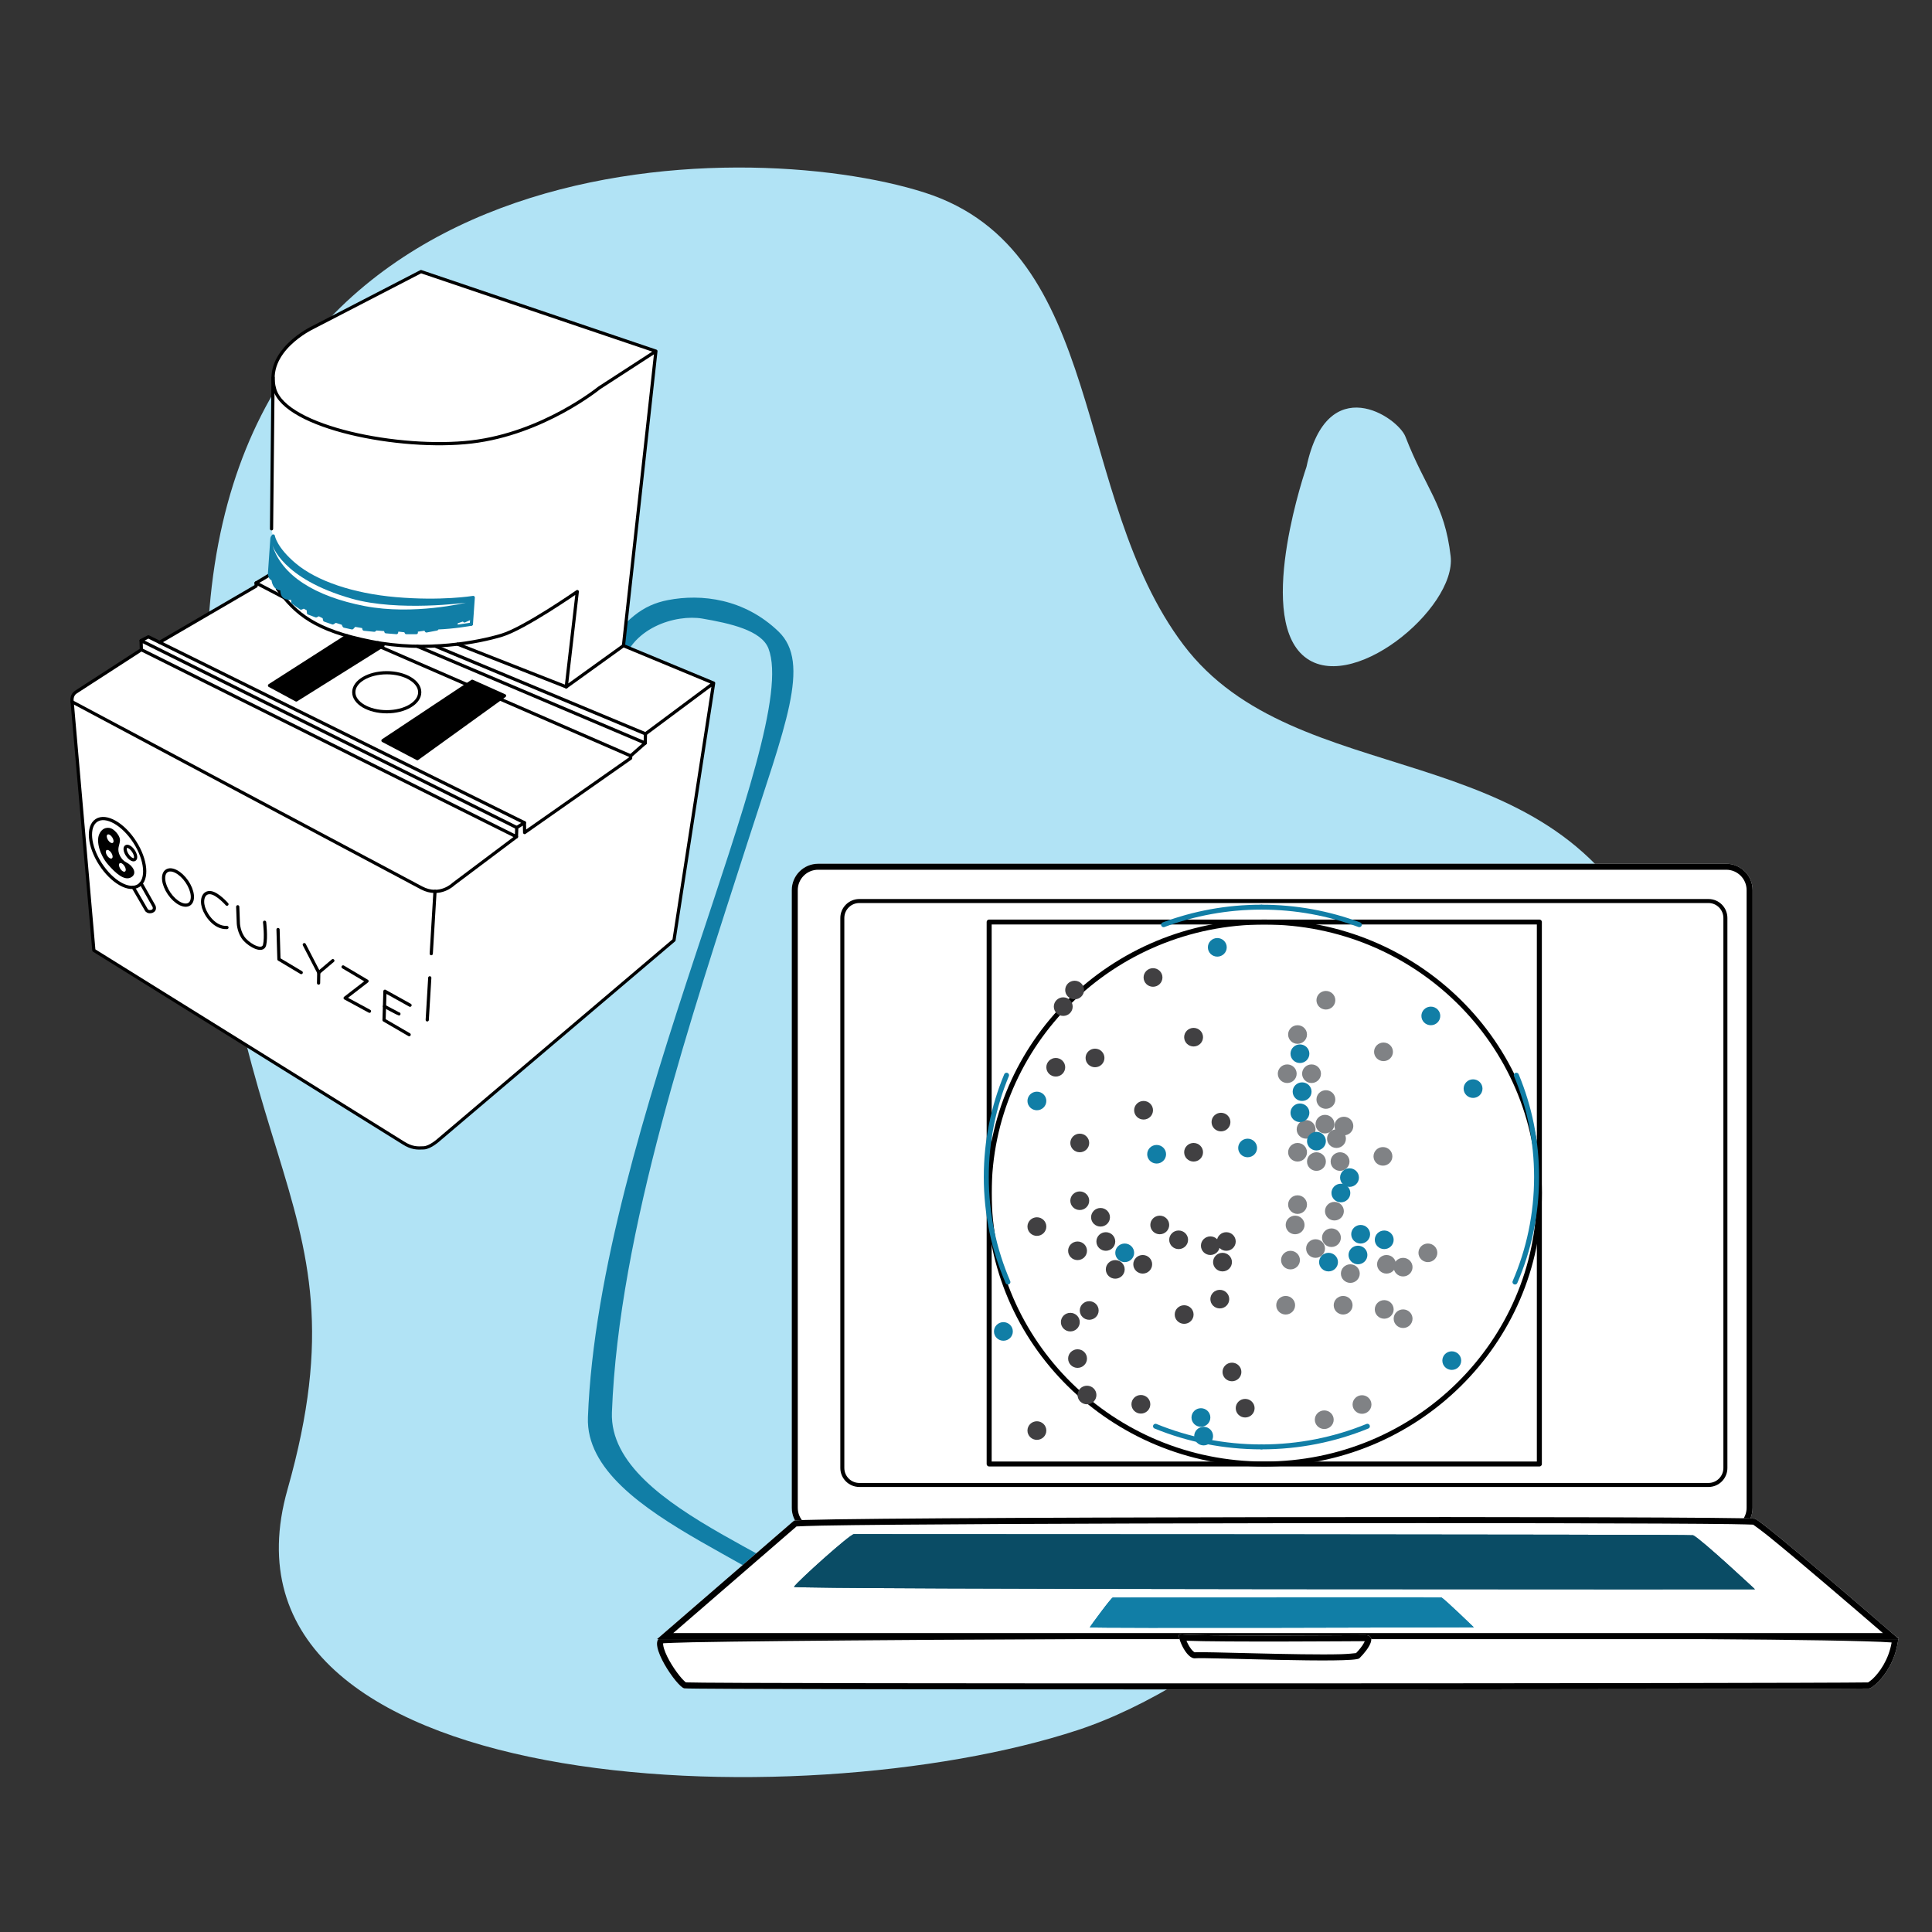 <?xml version="1.0" encoding="UTF-8" standalone="no"?>
<!DOCTYPE svg PUBLIC "-//W3C//DTD SVG 1.1//EN" "http://www.w3.org/Graphics/SVG/1.1/DTD/svg11.dtd">
<svg width="100%" height="100%" viewBox="0 0 1667 1667" version="1.1" xmlns="http://www.w3.org/2000/svg" xmlns:xlink="http://www.w3.org/1999/xlink" xml:space="preserve" xmlns:serif="http://www.serif.com/" style="fill-rule:evenodd;clip-rule:evenodd;stroke-linecap:round;stroke-linejoin:round;stroke-miterlimit:5.944;">
    <rect x="0" y="0" width="1667" height="1667" fill="#333333" stroke="none"/>
    <g transform="matrix(1,0,0,1,-15731.2,-14624.8)">
        <g id="step-2_laptop" serif:id="step 2_laptop" transform="matrix(4.167,0,0,4.167,15731.2,14624.8)">
            <rect x="0" y="0" width="400" height="400" style="fill:none;"/>
            <g id="Layer-6" serif:id="Layer 6">
                <g transform="matrix(1,0,0,1,245.029,271.417)">
                    <path d="M0,-137.92C-23.198,-168.669 -15.842,-219.465 -53.562,-231.536C-91.284,-243.605 -200.297,-242.911 -202.126,-135.625C-203.953,-28.338 -167.29,-27.206 -185.491,36.976C-203.69,101.158 -79.213,105.685 -21.878,86.825C35.457,67.965 116.179,-34.786 95.81,-77.334C75.441,-119.883 23.387,-106.921 0,-137.92" style="fill:rgb(177,227,245);fill-rule:nonzero;"/>
                </g>
                <g transform="matrix(-0.527,0.85,0.85,0.527,298.01,108.917)">
                    <path d="M4.072,-29.807C4.072,-29.807 35.154,-22.823 37.613,-9.999C40.071,2.825 12.611,12.074 4.072,5.309C-4.467,-1.456 -4.98,-6.335 -12.037,-15.694C-14.627,-19.127 -15.399,-36.828 4.072,-29.807" style="fill:rgb(177,227,245);fill-rule:nonzero;"/>
                </g>
            </g>
            <g transform="matrix(-0.026,-1.215,-0.41,0.009,157.785,128.211)">
                <path d="M-2.158,-8.19C-7.673,-24.483 -18.354,-10.331 -38.213,9.97C-67.022,39.422 -103.749,78.967 -134.552,84.333C-151.873,87.349 -161.489,-24.626 -170.803,-29.584L-173.024,-20.045C-162.492,-15.26 -152.935,99.569 -135.309,96.498C-86.189,87.946 -19.876,-18.85 -5.015,-2.94C-1.883,0.413 -0.581,16.295 0.326,30.13C1.178,43.111 -0.866,67.097 -8.078,71.786C-5.101,83.599 -7.731,80.543 -5.236,81.547C0.577,68.924 2.857,60.179 3.604,47.291C4.59,30.301 3.565,8.717 -2.158,-8.19Z" style="fill:rgb(17,126,166);fill-rule:nonzero;"/>
            </g>
            <g transform="matrix(0.15,0,0,0.15,-2234.71,158.72)">
                <path d="M17294,201.773C17294,179.185 17275.7,160.847 17253.1,160.847L16059,160.847C16036.4,160.847 16018.1,179.185 16018.1,201.773L16018.1,964.341C16018.1,986.929 16036.4,1005.27 16059,1005.27L17253.1,1005.27C17275.7,1005.27 17294,986.929 17294,964.341L17294,201.773Z" style="fill:rgb(17,126,166);"/>
                <path d="M17294,201.773C17294,179.185 17275.7,160.847 17253.1,160.847L16059,160.847C16036.4,160.847 16018.1,179.185 16018.1,201.773L16018.1,964.341C16018.1,986.929 16036.4,1005.27 16059,1005.27L17253.1,1005.27C17275.7,1005.27 17294,986.929 17294,964.341L17294,201.773ZM17285.7,201.773L17285.7,964.341C17285.7,982.33 17271.1,996.934 17253.1,996.934L16059,996.934C16041,996.934 16026.4,982.33 16026.4,964.341L16026.4,201.773C16026.4,183.784 16041,169.18 16059,169.18L17253.1,169.18C17271.1,169.18 17285.7,183.784 17285.7,201.773Z" style="fill:rgb(17,126,166);"/>
                <g transform="matrix(0.984,0,0,1,252.871,0)">
                    <path d="M17342,170.588C17342,150.51 17325.4,134.209 17305,134.209L16031.1,134.209C16010.7,134.209 15994.1,150.51 15994.1,170.588L15994.1,1023.31C15994.1,1043.38 16010.7,1059.68 16031.1,1059.68L17305,1059.68C17325.4,1059.68 17342,1043.38 17342,1023.31L17342,170.588Z" style="fill:white;"/>
                    <path d="M17342,170.588C17342,150.51 17325.4,134.209 17305,134.209L16031.1,134.209C16010.7,134.209 15994.1,150.51 15994.1,170.588L15994.1,1023.31C15994.1,1043.38 16010.7,1059.68 16031.1,1059.68L17305,1059.68C17325.4,1059.68 17342,1043.38 17342,1023.31L17342,170.588ZM17333.6,170.588L17333.6,1023.31C17333.6,1038.82 17320.8,1051.42 17305,1051.42C17305,1051.42 16031.1,1051.42 16031.1,1051.42C16015.3,1051.42 16002.5,1038.82 16002.5,1023.31L16002.5,170.588C16002.5,155.073 16015.3,142.476 16031.1,142.476L17305,142.476C17320.8,142.476 17333.6,155.073 17333.6,170.588Z"/>
                </g>
                <g transform="matrix(0.995,0,0,1.021,84.391,-44.537)">
                    <path d="M17521.9,1221.2C17523,1209.04 15823.5,1215.1 15805,1221.04C15784.7,1227.53 15827.7,1288.58 15837.5,1289.97C15853.5,1292.23 17401,1291.57 17481.2,1290.15C17486.8,1290.05 17518,1264.2 17521.9,1221.2Z" style="fill:white;"/>
                    <path d="M17521.9,1221.2C17523,1209.04 15823.5,1215.1 15805,1221.04C15784.7,1227.53 15827.7,1288.58 15837.5,1289.97C15853.5,1292.23 17401,1291.57 17481.2,1290.15C17486.8,1290.05 17518,1264.2 17521.9,1221.2ZM17512.5,1227.93C17508.3,1251.6 17495.4,1268.75 17486,1277.34C17483.7,1279.4 17480.8,1281.31 17479.8,1281.94C17387.4,1283.34 15884.3,1284.06 15839.6,1281.89C15838.7,1281.14 15836.1,1278.91 15834.2,1276.8C15825.3,1267.04 15813.4,1249.35 15809.3,1236.14C15808.7,1234.15 15808.3,1232.29 15808.1,1230.61C15808.1,1230.12 15808.1,1229.47 15808.2,1228.98C15812.6,1228.77 15828.8,1228.06 15848.5,1227.67C16086.4,1222.96 17227.2,1219.26 17474.3,1226.31C17491.9,1226.81 17504.9,1227.33 17512.5,1227.93Z"/>
                </g>
                <path d="M15994.1,1041.04L15805,1204.58L17519.6,1204.58C17519.6,1204.58 17331.5,1041.38 17320.7,1038.38C17306.9,1034.53 15999.6,1035.58 15994.1,1041.04Z" style="fill:white;"/>
                <path d="M15994.1,1041.04L15805,1204.58L17519.6,1204.58C17519.6,1204.58 17331.5,1041.38 17320.7,1038.38C17306.9,1034.53 15999.6,1035.58 15994.1,1041.04ZM17318.2,1046.53C17320.6,1048.25 17330.4,1055.3 17340.3,1063.3C17381.5,1096.58 17462.2,1165.99 17497.3,1196.25C17497.3,1196.25 15827.4,1196.25 15827.4,1196.25L15997.6,1049.01C16002,1048.8 16015.4,1048.19 16032.4,1047.87C16226.6,1044.16 17104.6,1043.39 17287.3,1045.79C17302.5,1045.99 17314.8,1046.41 17318.2,1046.53Z"/>
                <g transform="matrix(0.407,0,0,0.418,9883.04,713.481)">
                    <path d="M16018.1,1135.79C16023.3,1127.86 16091,1037.41 16096.4,1037.45C16104.3,1037.51 17208.1,1035.91 17210.9,1037.31C17222.4,1043.06 17320.7,1135.79 17320.7,1135.79C17320.7,1135.79 16015.5,1139.74 16018.1,1135.79Z" style="fill:rgb(17,126,166);"/>
                    <path d="M16018.1,1135.79C16023.3,1127.86 16091,1037.41 16096.4,1037.45C16104.3,1037.51 17208.1,1035.91 17210.9,1037.31C17222.4,1043.06 17320.7,1135.79 17320.7,1135.79C17320.7,1135.79 16015.5,1139.74 16018.1,1135.79ZM17208.4,1045.45C17210.9,1047.2 17215.4,1050.98 17221.1,1055.92C17242.6,1074.36 17279.3,1108.45 17299.8,1127.63C17150.7,1128.07 16246.1,1130.58 16054,1128.53C16046.3,1128.45 16039.4,1128.32 16033.9,1128.2C16048.7,1108.26 16077.8,1069.89 16093.2,1052.2C16095.4,1049.59 16097.9,1047.05 16099.3,1045.67C16155.6,1045.65 17003.6,1044.45 17179.2,1045.19C17193.3,1045.25 17204.3,1045.39 17208.4,1045.45Z" style="fill:rgb(17,126,166);"/>
                </g>
                <path d="M15994.1,1132.38C15999.4,1124.45 16071.4,1059.64 16076.8,1059.68C16084.6,1059.75 17232.7,1059.81 17235.4,1061.21C17247,1066.96 17320.7,1135.79 17320.7,1135.79C17320.7,1135.79 15991.5,1136.33 15994.1,1132.38Z" style="fill:rgb(10,76,101);"/>
                <path d="M15994.1,1132.38C15999.4,1124.45 16071.4,1059.64 16076.8,1059.68C16084.6,1059.75 17232.7,1059.81 17235.4,1061.21C17247,1066.96 17320.7,1135.79 17320.7,1135.79C17320.7,1135.79 15991.5,1136.33 15994.1,1132.38ZM16078.6,1068.02C16126,1068.08 17018.7,1068.15 17202.5,1069.16C17217.5,1069.24 17229.1,1069.4 17233.1,1069.46C17243.4,1076 17278.8,1108.28 17299.5,1127.47C17147.8,1127.51 16226.4,1127.66 16030.7,1125.11C16024,1125.02 16018,1124.9 16012.9,1124.78C16028.9,1109.53 16056.8,1084.79 16071.8,1073.02C16074.4,1070.94 16077.3,1068.92 16078.6,1068.02Z" style="fill:rgb(10,76,101);"/>
                <g transform="matrix(1,0,0,1,0,-14)">
                    <path d="M16782.6,1213.04C16776.5,1213.04 16544.8,1214.95 16526.9,1211.84C16521.1,1210.83 16535,1246.82 16548.2,1245.02C16560,1243.42 16767.2,1252.44 16774.6,1245.02C16789,1230.67 16798.9,1213.04 16782.6,1213.04Z" style="fill:white;"/>
                    <path d="M16782.6,1213.04C16776.5,1213.04 16544.8,1214.95 16526.9,1211.84C16521.1,1210.83 16535,1246.82 16548.2,1245.02C16560,1243.42 16767.2,1252.44 16774.6,1245.02C16789,1230.67 16798.9,1213.04 16782.6,1213.04ZM16535.9,1220.8C16584.2,1222.81 16768.6,1221.44 16782,1221.38C16781.7,1222.13 16781.3,1222.95 16781,1223.61C16778.6,1228.07 16774.6,1233.11 16770,1237.86C16767.5,1238.15 16758.1,1239.14 16749.1,1239.38C16692.1,1240.92 16558.5,1235.56 16547.3,1236.74C16547.1,1236.64 16546.2,1236.21 16545.8,1235.85C16544.6,1234.95 16543.6,1233.77 16542.5,1232.45C16539.8,1229 16537.5,1224.65 16535.9,1220.8Z"/>
                </g>
                <g transform="matrix(1.784,0,0,1.787,-11937.7,-5028.73)">
                    <path d="M16379.1,2931.07C16379.1,2922.98 16372.6,2916.42 16364.5,2916.42L15707.4,2916.42C15699.3,2916.42 15692.7,2922.98 15692.7,2931.07L15692.7,3355.93C15692.7,3364.02 15699.3,3370.58 15707.4,3370.58L16364.5,3370.58C16372.6,3370.58 16379.1,3364.02 16379.1,3355.93L16379.1,2931.07ZM16376,2931.07L16376,3355.93C16376,3362.31 16370.8,3367.49 16364.5,3367.49C16364.5,3367.49 15707.4,3367.49 15707.4,3367.49C15701,3367.49 15695.8,3362.31 15695.8,3355.93L15695.8,2931.07C15695.8,2924.69 15701,2919.51 15707.4,2919.51L16364.5,2919.51C16370.8,2919.51 16376,2924.69 16376,2931.07Z"/>
                </g>
            </g>
            <g transform="matrix(0.665,0,0,0.665,9.321,43.427)">
                <g transform="matrix(1,5.82867e-17,-5.82867e-17,1,117.056,294.403)">
                    <path d="M0,-275.138L51.993,-257.531L73.15,-250.366L64.546,-172.268L63.047,-158.662L78.196,-152.372L90.618,-147.214L83.919,-100.272L78.785,-66.958L25.428,-21.679L3.392,-3.221C3.392,-3.221 0.655,0 -9.119,-6.089C-18.893,-12.178 -71.915,-45.174 -71.915,-45.174L-101.881,-64.088L-108.617,-141.172C-108.617,-141.172 -109.934,-142.599 -106.115,-145.073C-102.296,-147.546 -89.968,-155.522 -89.968,-155.522L-87.065,-157.399L-87.148,-160.23L-84.921,-161.693L-81.398,-159.882L-77.932,-161.719L-52.624,-176.469L-51.341,-177.572L-51.114,-178.324L-47.555,-180.459L-47.118,-181.82L-46.532,-190.207L-46.057,-192.7L-46.532,-194.769L-46.153,-232.581L-46.239,-243.061C-46.239,-243.061 -44.65,-249.844 -42.026,-251.904C-39.403,-253.965 -37.715,-255.629 -28.085,-260.611C-18.455,-265.592 0,-275.138 0,-275.138" style="fill:white;fill-rule:nonzero;"/>
                </g>
                <g transform="matrix(1,0,0,1,190.215,123.792)">
                    <path d="M0,-79.755L-17.68,-68.292C-17.68,-68.292 -35.07,-54.109 -57.412,-51.486C-79.756,-48.863 -115.31,-55.955 -118.71,-67.903C-122.11,-79.852 -106.955,-87.04 -106.955,-87.04L-73.15,-104.527L0,-79.755L-10.103,11.949L-27.913,24.772L-24.48,-4.889C-24.48,-4.889 -40.93,6.574 -48.054,8.71C-55.178,10.848 -71.304,14.087 -88.66,10.654C-106.016,7.221 -112.169,2.106 -117.868,-5.796" style="fill:none;fill-rule:nonzero;stroke:black;stroke-width:1px;"/>
                </g>
                <g transform="matrix(-0.01,1,1,0.01,94.314,76.283)">
                    <path d="M-23.786,-23.547L23.311,-23.547" style="fill:none;fill-rule:nonzero;stroke:black;stroke-width:1px;"/>
                </g>
                <g transform="matrix(1,0,0,1,146.889,134.172)">
                    <path d="M0,58.204L-116.972,0L-116.889,2.831" style="fill:none;fill-rule:nonzero;stroke:black;stroke-width:1px;"/>
                </g>
                <g transform="matrix(1,0,0,1,29.918,189.681)">
                    <path d="M0,-55.509L2.271,-56.698L119.352,1.189" style="fill:none;fill-rule:nonzero;stroke:black;stroke-width:1px;"/>
                </g>
                <g transform="matrix(1,0,0,1,74.507,130.113)">
                    <path d="M0,-9.308L-8.782,-13.898L-8.782,-12.927L-38.839,4.59" style="fill:none;fill-rule:nonzero;stroke:black;stroke-width:1px;"/>
                </g>
                <g transform="matrix(-0.923,-0.385,-0.385,0.923,129.231,124.287)">
                    <path d="M-68.268,13.678L2.74,13.678" style="fill:none;fill-rule:nonzero;stroke:black;stroke-width:1px;"/>
                </g>
                <g transform="matrix(-0.921,-0.391,-0.391,0.921,124.641,123.272)">
                    <path d="M-74.013,15.057L3.063,15.057" style="fill:none;fill-rule:nonzero;stroke:black;stroke-width:1px;"/>
                </g>
                <g transform="matrix(-0.917,-0.399,-0.399,0.917,108.003,131.289)">
                    <path d="M-28.12,5.858L1.22,5.858" style="fill:none;fill-rule:nonzero;stroke:black;stroke-width:1px;"/>
                </g>
                <g transform="matrix(-0.917,-0.399,-0.399,0.917,146.919,144.974)">
                    <path d="M-42.497,8.852L1.844,8.852" style="fill:none;fill-rule:nonzero;stroke:black;stroke-width:1px;"/>
                </g>
                <g transform="matrix(0.858,-0.514,-0.514,-0.858,66.677,117.121)">
                    <path d="M-0.351,1.267L4.574,1.267" style="fill:none;fill-rule:nonzero;stroke:black;stroke-width:1px;"/>
                </g>
                <g transform="matrix(-0.931,-0.366,-0.366,0.931,132.064,129.54)">
                    <path d="M-35.101,6.648L1.259,6.648" style="fill:none;fill-rule:nonzero;stroke:black;stroke-width:1px;"/>
                </g>
                <g transform="matrix(-0.811,0.585,0.585,0.811,113.211,176.05)">
                    <path d="M-38.69,-2.573L-5.215,-2.573L0.177,-13.395L-33.166,-12.112L-38.69,-2.573Z" style="fill-rule:nonzero;stroke:black;stroke-width:1px;"/>
                </g>
                <g transform="matrix(0.867,0.498,0.498,-0.867,105.412,143.887)">
                    <path d="M-6.043,6.975L-4.213,6.975L-19.203,-21.138L-28.668,-21.385L-15.417,4.071" style="fill-rule:nonzero;stroke:black;stroke-width:1px;"/>
                </g>
                <g transform="matrix(0,-1,-1,0,106.408,139.976)">
                    <ellipse cx="-10.266" cy="0" rx="6.075" ry="10.266" style="fill:none;stroke:black;stroke-width:1px;"/>
                </g>
                <g transform="matrix(-0.06,0.998,0.998,0.06,125.919,246.501)">
                    <path d="M-6.955,-6.547L6.162,-6.547" style="fill:none;fill-rule:nonzero;stroke:black;stroke-width:1px;"/>
                </g>
                <g transform="matrix(-0.06,0.998,0.998,0.06,130.489,223.118)">
                    <path d="M-10.3,-9.695L9.126,-9.695" style="fill:none;fill-rule:nonzero;stroke:black;stroke-width:1px;"/>
                </g>
                <g transform="matrix(-0.542,-0.84,-0.84,0.542,16.808,197.679)">
                    <ellipse cx="-5.337" cy="-3.445" rx="12.091" ry="6.352" style="fill:none;stroke:black;stroke-width:1px;"/>
                </g>
                <g transform="matrix(0.493,0.87,0.87,-0.493,34.406,211.167)">
                    <path d="M-3.421,-3.219L4.718,-3.219C4.718,-3.219 6.004,-3.338 5.806,-4.535C5.606,-5.732 4.666,-5.852 4.666,-5.852L-3.558,-5.947" style="fill:none;fill-rule:nonzero;stroke:black;stroke-width:1px;"/>
                </g>
                <g transform="matrix(1,0,0,1,25.388,197.946)">
                    <path d="M0,5.316C-1.861,4.405 -2.393,2.348 -2.393,2.348C-2.848,0.798 -2.164,-0.152 -2.051,-1.481C-1.937,-2.81 -3.304,-4.406 -4.367,-5.089C-5.431,-5.773 -7.481,-5.811 -8.507,-3.494C-9.532,-1.178 -8.241,3.076 -5.811,5.886C-3.38,8.696 -0.645,11.127 1.444,9.912C3.532,8.696 1.861,6.228 0,5.316M-4.565,4.021C-4.929,4.256 -5.594,3.87 -6.051,3.162C-6.509,2.453 -6.585,1.689 -6.223,1.454C-5.859,1.22 -5.194,1.604 -4.737,2.313C-4.279,3.021 -4.203,3.787 -4.565,4.021M-4.277,-0.811C-4.641,-0.576 -5.305,-0.961 -5.763,-1.67C-6.221,-2.378 -6.297,-3.143 -5.933,-3.378C-5.571,-3.612 -4.905,-3.227 -4.449,-2.519C-3.991,-1.809 -3.914,-1.045 -4.277,-0.811M-0.474,8.113C-0.836,8.347 -1.502,7.963 -1.959,7.254C-2.417,6.545 -2.494,5.78 -2.13,5.546C-1.767,5.311 -1.102,5.696 -0.644,6.405C-0.186,7.114 -0.111,7.878 -0.474,8.113" style="fill-rule:nonzero;"/>
                </g>
                <g transform="matrix(0.807,-0.59,-0.59,-0.807,28.863,201.04)">
                    <path d="M-1.415,-0.462C-2.043,-0.553 -2.553,0.447 -2.554,1.77C-2.554,3.093 -2.044,4.24 -1.415,4.33C-0.785,4.42 -0.275,3.42 -0.275,2.097C-0.275,0.773 -0.786,-0.372 -1.415,-0.462Z" style="fill:none;fill-rule:nonzero;stroke:black;stroke-width:1px;"/>
                </g>
                <g transform="matrix(-0.567,-0.824,-0.824,0.567,38.295,209.858)">
                    <ellipse cx="-2.741" cy="-1.888" rx="6.258" ry="3.329" style="fill:none;stroke:black;stroke-width:1px;"/>
                </g>
                <g transform="matrix(1,0,0,1,56.653,219.829)">
                    <path d="M0,-3.589C0,-3.589 -2.91,-6.898 -5.063,-7.177C-7.216,-7.455 -8.093,-5.144 -7.296,-2.553C-6.498,0.038 -3.667,3.866 0,3.667" style="fill:none;fill-rule:nonzero;stroke:black;stroke-width:1px;"/>
                </g>
                <g transform="matrix(0.038,0.999,0.999,-0.038,71.409,219.423)">
                    <path d="M-2.815,-11.309L2.451,-11.309C2.451,-11.309 5.405,-11.26 7.465,-9.544C9.525,-7.827 11.702,-4.038 9.372,-3.392C7.043,-2.745 2.322,-3.125 2.322,-3.125" style="fill:none;fill-rule:nonzero;stroke:black;stroke-width:1px;"/>
                </g>
                <g transform="matrix(1,0,0,1,72.56,237.529)">
                    <path d="M0,-13.395L0.279,-4.147L7.216,0" style="fill:none;fill-rule:nonzero;stroke:black;stroke-width:1px;"/>
                </g>
                <g transform="matrix(1,0,0,1,80.732,237.528)">
                    <path d="M0,-8.69L4.505,0L8.89,-3.707" style="fill:none;fill-rule:nonzero;stroke:black;stroke-width:1px;"/>
                </g>
                <g transform="matrix(-0.018,1,1,0.018,86.841,239.221)">
                    <path d="M-1.664,-1.635L1.605,-1.635" style="fill:none;fill-rule:nonzero;stroke:black;stroke-width:1px;"/>
                </g>
                <g transform="matrix(1,0,0,1,92.812,249.567)">
                    <path d="M0,-13.793L7.455,-9.368L0.638,-4.105L8.212,0" style="fill:none;fill-rule:nonzero;stroke:black;stroke-width:1px;"/>
                </g>
                <g transform="matrix(1,0,0,1,113.66,252.517)">
                    <path d="M0,-4.823L-7.814,-9.169L-8.093,-0.198L-0.279,4.346" style="fill:none;fill-rule:nonzero;stroke:black;stroke-width:1px;"/>
                </g>
                <g transform="matrix(-0.886,-0.464,-0.464,0.886,106.503,247.144)">
                    <path d="M-4.781,1.176C-4.675,1.231 0.289,1.176 0.289,1.176" style="fill:none;fill-rule:nonzero;stroke:black;stroke-width:1px;"/>
                </g>
                <g transform="matrix(1,0,0,1,121.956,128.507)">
                    <path d="M0,2.207C-0.269,2.207 -0.49,1.995 -0.5,1.724C-0.509,1.448 -0.293,1.217 -0.018,1.207C5.486,1.017 10.614,0.06 10.665,0.05C10.932,0 11.198,0.177 11.249,0.449C11.301,0.72 11.122,0.981 10.851,1.033C10.799,1.042 5.601,2.013 0.018,2.207L0,2.207" style="fill:rgb(17,126,166);fill-rule:nonzero;"/>
                </g>
                <g transform="matrix(1,0,0,1,133.674,112.896)">
                    <path d="M0,7.465C-0.113,7.361 -0.269,7.319 -0.419,7.342C-0.517,7.359 -10.292,8.969 -24.48,7.726C-37.715,6.568 -49.067,2.733 -55.628,-2.795C-61.511,-7.751 -62.093,-11.318 -62.103,-11.378C-62.103,-11.38 -62.104,-11.381 -62.104,-11.383C-62.11,-11.426 -62.129,-11.465 -62.146,-11.505C-62.154,-11.526 -62.158,-11.549 -62.169,-11.567C-62.182,-11.589 -62.203,-11.605 -62.22,-11.625C-62.244,-11.654 -62.266,-11.686 -62.296,-11.708C-62.3,-11.711 -62.301,-11.715 -62.305,-11.717C-62.338,-11.741 -62.376,-11.751 -62.412,-11.766C-62.431,-11.774 -62.448,-11.786 -62.468,-11.791C-62.513,-11.803 -62.559,-11.804 -62.605,-11.803C-62.625,-11.803 -62.642,-11.81 -62.662,-11.808C-62.665,-11.808 -62.667,-11.806 -62.67,-11.805C-62.709,-11.8 -62.745,-11.782 -62.782,-11.767C-62.805,-11.758 -62.832,-11.754 -62.853,-11.741C-62.872,-11.73 -62.885,-11.711 -62.903,-11.697C-62.937,-11.67 -62.971,-11.644 -62.997,-11.61C-62.999,-11.608 -63.001,-11.607 -63.003,-11.605C-63.173,-11.369 -63.38,-11.147 -63.459,-10.802C-63.517,-10.614 -63.525,-10.361 -63.534,-10.239L-64.275,0.41C-64.254,1.058 -63.983,2.135 -63.139,2.512C-63.001,3.668 -62.327,5.423 -60.43,5.63L-60.411,5.63C-60.398,6.295 -60.249,7.386 -59.473,7.988C-58.735,8.559 -57.685,8.615 -57.052,8.59L-56.967,9.462C-56.952,9.608 -56.874,9.74 -56.754,9.823L-54.24,11.568C-54.098,11.667 -53.914,11.685 -53.754,11.615L-53.103,11.328L-52.19,11.828L-52.123,12.725C-52.107,12.919 -51.981,13.087 -51.799,13.155L-49.453,14.031C-49.324,14.08 -49.181,14.073 -49.058,14.011L-48.41,13.694L-47.217,14.322L-47.098,14.974C-47.064,15.151 -46.939,15.297 -46.77,15.356L-44.246,16.233C-44.103,16.282 -43.944,16.264 -43.814,16.183L-43.12,15.743L-41.299,16.322L-40.965,16.982C-40.896,17.115 -40.773,17.211 -40.628,17.243L-38.163,17.795C-37.988,17.834 -37.809,17.777 -37.687,17.647L-37.084,16.997L-34.934,17.369L-34.83,17.817C-34.782,18.026 -34.606,18.18 -34.394,18.202L-31.171,18.529C-31.017,18.541 -30.873,18.491 -30.766,18.385L-30.5,18.118L-28.098,18.31L-27.99,18.655C-27.93,18.85 -27.757,18.988 -27.554,19.005L-24.272,19.273C-24.259,19.274 -24.245,19.275 -24.231,19.275C-24,19.275 -23.796,19.115 -23.744,18.886L-23.649,18.473L-21.788,18.677L-21.639,18.989C-21.556,19.164 -21.38,19.275 -21.187,19.275L-18.055,19.275C-17.911,19.275 -17.774,19.213 -17.68,19.106C-17.585,18.998 -17.541,18.855 -17.559,18.713L-17.587,18.488L-15.531,18.2L-15.333,18.519C-15.224,18.694 -15.022,18.785 -14.815,18.746L-11.593,18.136C-11.393,18.099 -11.235,17.943 -11.195,17.743L-11.132,17.426L-9.26,17.181C-9.149,17.36 -8.939,17.453 -8.725,17.405L-5.562,16.693C-5.335,16.642 -5.173,16.439 -5.173,16.205L-5.173,15.881L-3.55,15.333L-3.444,15.459C-3.299,15.631 -3.058,15.684 -2.854,15.592L-1.333,14.901L-1.418,16.106C-1.437,16.382 -1.229,16.621 -0.954,16.64C-0.942,16.641 -0.931,16.641 -0.918,16.641C-0.658,16.641 -0.438,16.44 -0.42,16.176L0.163,7.87C0.174,7.717 0.113,7.568 0,7.465" style="fill:rgb(17,126,166);fill-rule:nonzero;"/>
                </g>
                <g transform="matrix(-0.287,0.958,0.958,0.287,120.092,89.606)">
                    <path d="M28.236,-43.034C28.236,-43.034 37.569,-37.267 37.229,-14.494C37.004,0.518 28.236,19.887 28.236,19.887C28.236,19.887 36.723,5.39 38.275,-9.978C39.874,-25.824 36.49,-37.669 28.236,-43.034" style="fill:white;fill-rule:nonzero;"/>
                </g>
                <g transform="matrix(1,0,0,1,208.187,280.583)">
                    <path d="M0,-133.185L-21.226,-117.375L-21.299,-114.534L-25.841,-110.526L-25.841,-109.798L-58.845,-86.652L-58.917,-89.714L-61.298,-88.207L-61.395,-85.342L-178.187,-143.58C-178.187,-143.58 -197.227,-131.267 -198.6,-130.368C-199.971,-129.47 -199.777,-127.794 -199.777,-127.794L-192.977,-49.982C-192.977,-49.982 -99.249,8.322 -96.626,9.989C-94.003,11.657 -92.287,11.641 -90.23,11.527C-88.175,11.414 -85.487,8.937 -85.487,8.937L-12.337,-53.139L0,-133.185L-28.075,-144.842" style="fill:none;fill-rule:nonzero;stroke:black;stroke-width:1px;"/>
                </g>
                <g transform="matrix(1,0,0,1,146.792,172.157)">
                    <path d="M0,23.084L-19.59,37.801C-19.59,37.801 -23.8,42.011 -29.5,39.032C-35.199,36.052 -138.344,-18.927 -138.344,-18.927" style="fill:none;fill-rule:nonzero;stroke:black;stroke-width:1px;"/>
                </g>
            </g>
            <g transform="matrix(2.207,0,0,2.174,291.657,-282.895)">
                <g transform="matrix(-1,0,0,1,282.813,60.297)">
                    <rect x="270.539" y="157.649" width="51.62" height="51.62" style="fill:white;stroke:black;stroke-width:0.47px;stroke-linecap:butt;stroke-linejoin:miter;stroke-miterlimit:4.428;"/>
                </g>
                <g transform="matrix(0,-1,-1,0,-13.535,217.946)">
                    <ellipse cx="-25.811" cy="0" rx="25.81" ry="25.811" style="fill:none;stroke:black;stroke-width:0.47px;stroke-linecap:butt;stroke-linejoin:miter;stroke-miterlimit:4.428;"/>
                </g>
                <g transform="matrix(0,-1,-1,0,-8.64,239.874)">
                    <path d="M-0.885,-0.885C-1.375,-0.885 -1.771,-0.489 -1.771,-0C-1.771,0.49 -1.375,0.885 -0.885,0.885C-0.396,0.885 -0,0.49 -0,-0C-0,-0.489 -0.396,-0.885 -0.885,-0.885" style="fill:rgb(128,130,133);fill-rule:nonzero;"/>
                </g>
                <g transform="matrix(0,-1,-1,0,-10.412,238.989)">
                    <path d="M-0.885,-0.885C-1.375,-0.885 -1.771,-0.489 -1.771,-0C-1.771,0.49 -1.375,0.885 -0.885,0.885C-0.396,0.885 -0,0.49 -0,-0C-0,-0.489 -0.396,-0.885 -0.885,-0.885" style="fill:rgb(128,130,133);fill-rule:nonzero;"/>
                </g>
                <g transform="matrix(0,-1,-1,0,-6.76,237.694)">
                    <path d="M-0.885,-0.885C-1.375,-0.885 -1.771,-0.489 -1.771,-0C-1.771,0.49 -1.375,0.885 -0.885,0.885C-0.396,0.885 -0,0.49 -0,-0C-0,-0.489 -0.396,-0.885 -0.885,-0.885" style="fill:rgb(128,130,133);fill-rule:nonzero;"/>
                </g>
                <g transform="matrix(0,-1,-1,0,-6.423,239.874)">
                    <path d="M-0.885,-0.885C-1.375,-0.885 -1.771,-0.489 -1.771,-0C-1.771,0.49 -1.375,0.885 -0.885,0.885C-0.396,0.885 -0,0.49 -0,-0C-0,-0.489 -0.396,-0.885 -0.885,-0.885" style="fill:rgb(128,130,133);fill-rule:nonzero;"/>
                </g>
                <g transform="matrix(0,-1,-1,0,-9.609,236.808)">
                    <path d="M-0.885,-0.885C-1.375,-0.885 -1.771,-0.489 -1.771,-0C-1.771,0.49 -1.375,0.885 -0.885,0.885C-0.396,0.885 -0,0.49 -0,-0C-0,-0.489 -0.396,-0.885 -0.885,-0.885" style="fill:rgb(128,130,133);fill-rule:nonzero;"/>
                </g>
                <g transform="matrix(0,-1,-1,0,-7.838,236.31)">
                    <path d="M-0.885,-0.885C-1.375,-0.885 -1.771,-0.489 -1.771,-0C-1.771,0.49 -1.375,0.885 -0.885,0.885C-0.396,0.885 -0,0.49 -0,-0C-0,-0.489 -0.396,-0.885 -0.885,-0.885" style="fill:rgb(128,130,133);fill-rule:nonzero;"/>
                </g>
                <g transform="matrix(0,-1,-1,0,-6.066,236.492)">
                    <path d="M-0.885,-0.885C-1.375,-0.885 -1.771,-0.489 -1.771,-0C-1.771,0.49 -1.375,0.885 -0.885,0.885C-0.396,0.885 -0,0.49 -0,-0C-0,-0.489 -0.396,-0.885 -0.885,-0.885" style="fill:rgb(128,130,133);fill-rule:nonzero;"/>
                </g>
                <g transform="matrix(0,-1,-1,0,-2.401,239.38)">
                    <path d="M-0.885,-0.885C-1.375,-0.885 -1.771,-0.489 -1.771,-0C-1.771,0.49 -1.375,0.885 -0.885,0.885C-0.396,0.885 -0,0.49 -0,-0C-0,-0.489 -0.396,-0.885 -0.885,-0.885" style="fill:rgb(128,130,133);fill-rule:nonzero;"/>
                </g>
                <g transform="matrix(0,-1,-1,0,1.816,248.566)">
                    <path d="M-0.885,-0.885C-1.375,-0.885 -1.771,-0.489 -1.771,-0C-1.771,0.49 -1.375,0.885 -0.885,0.885C-0.396,0.885 -0,0.49 -0,-0C-0,-0.489 -0.396,-0.885 -0.885,-0.885" style="fill:rgb(128,130,133);fill-rule:nonzero;"/>
                </g>
                <g transform="matrix(0,-1,-1,0,-2.066,249.66)">
                    <path d="M-0.885,-0.885C-1.375,-0.885 -1.771,-0.489 -1.771,-0C-1.771,0.49 -1.375,0.885 -0.885,0.885C-0.396,0.885 -0,0.49 -0,-0C-0,-0.489 -0.396,-0.885 -0.885,-0.885" style="fill:rgb(128,130,133);fill-rule:nonzero;"/>
                </g>
                <g transform="matrix(0,-1,-1,0,-0.51,249.931)">
                    <path d="M-0.885,-0.885C-1.375,-0.885 -1.771,-0.489 -1.771,-0C-1.771,0.49 -1.375,0.885 -0.885,0.885C-0.396,0.885 -0,0.49 -0,-0C-0,-0.489 -0.396,-0.885 -0.885,-0.885" style="fill:rgb(128,130,133);fill-rule:nonzero;"/>
                </g>
                <g transform="matrix(0,-1,-1,0,-5.461,250.545)">
                    <path d="M-0.885,-0.885C-1.375,-0.885 -1.771,-0.489 -1.771,-0C-1.771,0.49 -1.375,0.885 -0.885,0.885C-0.396,0.885 -0,0.49 -0,-0C-0,-0.489 -0.396,-0.885 -0.885,-0.885" style="fill:rgb(128,130,133);fill-rule:nonzero;"/>
                </g>
                <g transform="matrix(0,-1,-1,0,-7.232,247.127)">
                    <path d="M-0.885,-0.885C-1.375,-0.885 -1.771,-0.489 -1.771,-0C-1.771,0.49 -1.375,0.885 -0.885,0.885C-0.396,0.885 -0,0.49 -0,-0C-0,-0.489 -0.396,-0.885 -0.885,-0.885" style="fill:rgb(128,130,133);fill-rule:nonzero;"/>
                </g>
                <g transform="matrix(0,-1,-1,0,-6.953,244.6)">
                    <path d="M-0.885,-0.885C-1.375,-0.885 -1.771,-0.489 -1.771,-0C-1.771,0.49 -1.375,0.885 -0.885,0.885C-0.396,0.885 -0,0.49 -0,-0C-0,-0.489 -0.396,-0.885 -0.885,-0.885" style="fill:rgb(128,130,133);fill-rule:nonzero;"/>
                </g>
                <g transform="matrix(0,-1,-1,0,-10.412,243.975)">
                    <path d="M-0.885,-0.885C-1.375,-0.885 -1.771,-0.489 -1.771,-0C-1.771,0.49 -1.375,0.885 -0.885,0.885C-0.396,0.885 -0,0.49 -0,-0C-0,-0.489 -0.396,-0.885 -0.885,-0.885" style="fill:rgb(128,130,133);fill-rule:nonzero;"/>
                </g>
                <g transform="matrix(0,-1,-1,0,-10.641,245.913)">
                    <path d="M-0.885,-0.885C-1.375,-0.885 -1.771,-0.489 -1.771,-0C-1.771,0.49 -1.375,0.885 -0.885,0.885C-0.396,0.885 -0,0.49 -0,-0C-0,-0.489 -0.396,-0.885 -0.885,-0.885" style="fill:rgb(128,130,133);fill-rule:nonzero;"/>
                </g>
                <g transform="matrix(0,-1,-1,0,-11.075,249.26)">
                    <path d="M-0.885,-0.885C-1.375,-0.885 -1.771,-0.489 -1.771,-0C-1.771,0.49 -1.375,0.885 -0.885,0.885C-0.396,0.885 -0,0.49 -0,-0C-0,-0.489 -0.396,-0.885 -0.885,-0.885" style="fill:rgb(128,130,133);fill-rule:nonzero;"/>
                </g>
                <g transform="matrix(0,-1,-1,0,-8.724,248.159)">
                    <path d="M-0.885,-0.885C-1.375,-0.885 -1.771,-0.489 -1.771,-0C-1.771,0.49 -1.375,0.885 -0.885,0.885C-0.396,0.885 -0,0.49 -0,-0C-0,-0.489 -0.396,-0.885 -0.885,-0.885" style="fill:rgb(128,130,133);fill-rule:nonzero;"/>
                </g>
                <g transform="matrix(0,-1,-1,0,-11.527,253.559)">
                    <path d="M-0.885,-0.885C-1.375,-0.885 -1.771,-0.489 -1.771,-0C-1.771,0.49 -1.375,0.885 -0.885,0.885C-0.396,0.885 -0,0.49 -0,-0C-0,-0.489 -0.396,-0.885 -0.885,-0.885" style="fill:rgb(128,130,133);fill-rule:nonzero;"/>
                </g>
                <g transform="matrix(0,-1,-1,0,-6.136,253.559)">
                    <path d="M-0.885,-0.885C-1.375,-0.885 -1.771,-0.489 -1.771,-0C-1.771,0.49 -1.375,0.885 -0.885,0.885C-0.396,0.885 -0,0.49 -0,-0C-0,-0.489 -0.396,-0.885 -0.885,-0.885" style="fill:rgb(128,130,133);fill-rule:nonzero;"/>
                </g>
                <g transform="matrix(0,-1,-1,0,-2.281,253.957)">
                    <path d="M-0.885,-0.885C-1.375,-0.885 -1.771,-0.489 -1.771,-0C-1.771,0.49 -1.375,0.885 -0.885,0.885C-0.396,0.885 -0,0.49 -0,-0C-0,-0.489 -0.396,-0.885 -0.885,-0.885" style="fill:rgb(128,130,133);fill-rule:nonzero;"/>
                </g>
                <g transform="matrix(0,-1,-1,0,-0.51,254.842)">
                    <path d="M-0.885,-0.885C-1.375,-0.885 -1.771,-0.489 -1.771,-0C-1.771,0.49 -1.375,0.885 -0.885,0.885C-0.396,0.885 -0,0.49 -0,-0C-0,-0.489 -0.396,-0.885 -0.885,-0.885" style="fill:rgb(128,130,133);fill-rule:nonzero;"/>
                </g>
                <g transform="matrix(0,-1,-1,0,-4.365,263.015)">
                    <path d="M-0.885,-0.885C-1.375,-0.885 -1.771,-0.489 -1.771,-0C-1.771,0.49 -1.375,0.885 -0.885,0.885C-0.396,0.885 -0,0.49 -0,-0C-0,-0.489 -0.396,-0.885 -0.885,-0.885" style="fill:rgb(128,130,133);fill-rule:nonzero;"/>
                </g>
                <g transform="matrix(0,-1,-1,0,-7.907,264.462)">
                    <path d="M-0.885,-0.885C-1.375,-0.885 -1.771,-0.489 -1.771,-0C-1.771,0.49 -1.375,0.885 -0.885,0.885C-0.396,0.885 -0,0.49 -0,-0C-0,-0.489 -0.396,-0.885 -0.885,-0.885" style="fill:rgb(128,130,133);fill-rule:nonzero;"/>
                </g>
                <g transform="matrix(0,-1,-1,0,-7.754,233.964)">
                    <path d="M-0.885,-0.885C-1.375,-0.885 -1.771,-0.489 -1.771,-0C-1.771,0.49 -1.375,0.885 -0.885,0.885C-0.396,0.885 -0,0.49 -0,-0C-0,-0.489 -0.396,-0.885 -0.885,-0.885" style="fill:rgb(128,130,133);fill-rule:nonzero;"/>
                </g>
                <g transform="matrix(0,-1,-1,0,-9.1,231.508)">
                    <path d="M-0.885,-0.885C-1.375,-0.885 -1.771,-0.489 -1.771,-0C-1.771,0.49 -1.375,0.885 -0.885,0.885C-0.396,0.885 -0,0.49 -0,-0C-0,-0.489 -0.396,-0.885 -0.885,-0.885" style="fill:rgb(128,130,133);fill-rule:nonzero;"/>
                </g>
                <g transform="matrix(0,-1,-1,0,-11.381,231.508)">
                    <path d="M-0.885,-0.885C-1.375,-0.885 -1.771,-0.489 -1.771,-0C-1.771,0.49 -1.375,0.885 -0.885,0.885C-0.396,0.885 -0,0.49 -0,-0C-0,-0.489 -0.396,-0.885 -0.885,-0.885" style="fill:rgb(128,130,133);fill-rule:nonzero;"/>
                </g>
                <g transform="matrix(0,-1,-1,0,-10.412,227.775)">
                    <path d="M-0.885,-0.885C-1.375,-0.885 -1.771,-0.489 -1.771,-0C-1.771,0.49 -1.375,0.885 -0.885,0.885C-0.396,0.885 -0,0.49 -0,-0C-0,-0.489 -0.396,-0.885 -0.885,-0.885" style="fill:rgb(128,130,133);fill-rule:nonzero;"/>
                </g>
                <g transform="matrix(0,-1,-1,0,-2.348,229.423)">
                    <path d="M-0.885,-0.885C-1.375,-0.885 -1.771,-0.489 -1.771,-0C-1.771,0.49 -1.375,0.885 -0.885,0.885C-0.396,0.885 -0,0.49 -0,-0C-0,-0.489 -0.396,-0.885 -0.885,-0.885" style="fill:rgb(128,130,133);fill-rule:nonzero;"/>
                </g>
                <g transform="matrix(0,-1,-1,0,-7.754,224.509)">
                    <path d="M-0.885,-0.885C-1.375,-0.885 -1.771,-0.489 -1.771,-0C-1.771,0.49 -1.375,0.885 -0.885,0.885C-0.396,0.885 -0,0.49 -0,-0C-0,-0.489 -0.396,-0.885 -0.885,-0.885" style="fill:rgb(128,130,133);fill-rule:nonzero;"/>
                </g>
                <g transform="matrix(0,-1,-1,0,-17.596,236.114)">
                    <path d="M-0.885,-0.885C-1.375,-0.885 -1.771,-0.489 -1.771,-0C-1.771,0.49 -1.375,0.885 -0.885,0.885C-0.396,0.885 -0,0.49 -0,-0C-0,-0.489 -0.396,-0.885 -0.885,-0.885" style="fill:rgb(65,64,66);fill-rule:nonzero;"/>
                </g>
                <g transform="matrix(0,-1,-1,0,-20.166,238.989)">
                    <path d="M-0.885,-0.885C-1.375,-0.885 -1.771,-0.489 -1.771,-0C-1.771,0.49 -1.375,0.885 -0.885,0.885C-0.396,0.885 -0,0.49 -0,-0C-0,-0.489 -0.396,-0.885 -0.885,-0.885" style="fill:rgb(65,64,66);fill-rule:nonzero;"/>
                </g>
                <g transform="matrix(0,-1,-1,0,-24.859,234.988)">
                    <path d="M-0.885,-0.885C-1.375,-0.885 -1.771,-0.489 -1.771,-0C-1.771,0.49 -1.375,0.885 -0.885,0.885C-0.396,0.885 -0,0.49 -0,-0C-0,-0.489 -0.396,-0.885 -0.885,-0.885" style="fill:rgb(65,64,66);fill-rule:nonzero;"/>
                </g>
                <g transform="matrix(0,-1,-1,0,-30.846,238.103)">
                    <path d="M-0.885,-0.885C-1.375,-0.885 -1.771,-0.489 -1.771,-0C-1.771,0.49 -1.375,0.885 -0.885,0.885C-0.396,0.885 -0,0.49 -0,-0C-0,-0.489 -0.396,-0.885 -0.885,-0.885" style="fill:rgb(65,64,66);fill-rule:nonzero;"/>
                </g>
                <g transform="matrix(0,-1,-1,0,-33.097,230.893)">
                    <path d="M-0.885,-0.885C-1.375,-0.885 -1.771,-0.489 -1.771,-0C-1.771,0.49 -1.375,0.885 -0.885,0.885C-0.396,0.885 -0,0.49 -0,-0C-0,-0.489 -0.396,-0.885 -0.885,-0.885" style="fill:rgb(65,64,66);fill-rule:nonzero;"/>
                </g>
                <g transform="matrix(0,-1,-1,0,-29.415,230.006)">
                    <path d="M-0.885,-0.885C-1.375,-0.885 -1.771,-0.489 -1.771,-0C-1.771,0.49 -1.375,0.885 -0.885,0.885C-0.396,0.885 -0,0.49 -0,-0C-0,-0.489 -0.396,-0.885 -0.885,-0.885" style="fill:rgb(65,64,66);fill-rule:nonzero;"/>
                </g>
                <g transform="matrix(0,-1,-1,0,-30.846,243.605)">
                    <path d="M-0.885,-0.885C-1.375,-0.885 -1.771,-0.489 -1.771,-0C-1.771,0.49 -1.375,0.885 -0.885,0.885C-0.396,0.885 -0,0.49 -0,-0C-0,-0.489 -0.396,-0.885 -0.885,-0.885" style="fill:rgb(65,64,66);fill-rule:nonzero;"/>
                </g>
                <g transform="matrix(0,-1,-1,0,-34.868,246.067)">
                    <path d="M-0.885,-0.885C-1.375,-0.885 -1.771,-0.489 -1.771,-0C-1.771,0.49 -1.375,0.885 -0.885,0.885C-0.396,0.885 -0,0.49 -0,-0C-0,-0.489 -0.396,-0.885 -0.885,-0.885" style="fill:rgb(65,64,66);fill-rule:nonzero;"/>
                </g>
                <g transform="matrix(0,-1,-1,0,-31.053,248.374)">
                    <path d="M-0.885,-0.885C-1.375,-0.885 -1.771,-0.489 -1.771,-0C-1.771,0.49 -1.375,0.885 -0.885,0.885C-0.396,0.885 -0,0.49 -0,-0C-0,-0.489 -0.396,-0.885 -0.885,-0.885" style="fill:rgb(65,64,66);fill-rule:nonzero;"/>
                </g>
                <g transform="matrix(0,-1,-1,0,-28.898,245.181)">
                    <path d="M-0.885,-0.885C-1.375,-0.885 -1.771,-0.489 -1.771,-0C-1.771,0.49 -1.375,0.885 -0.885,0.885C-0.396,0.885 -0,0.49 -0,-0C-0,-0.489 -0.396,-0.885 -0.885,-0.885" style="fill:rgb(65,64,66);fill-rule:nonzero;"/>
                </g>
                <g transform="matrix(0,-1,-1,0,-27.516,250.145)">
                    <path d="M-0.885,-0.885C-1.375,-0.885 -1.771,-0.489 -1.771,-0C-1.771,0.49 -1.375,0.885 -0.885,0.885C-0.396,0.885 -0,0.49 -0,-0C-0,-0.489 -0.396,-0.885 -0.885,-0.885" style="fill:rgb(65,64,66);fill-rule:nonzero;"/>
                </g>
                <g transform="matrix(0,-1,-1,0,-24.939,249.66)">
                    <path d="M-0.885,-0.885C-1.375,-0.885 -1.771,-0.489 -1.771,-0C-1.771,0.49 -1.375,0.885 -0.885,0.885C-0.396,0.885 -0,0.49 -0,-0C-0,-0.489 -0.396,-0.885 -0.885,-0.885" style="fill:rgb(65,64,66);fill-rule:nonzero;"/>
                </g>
                <g transform="matrix(0,-1,-1,0,-23.34,245.913)">
                    <path d="M-0.885,-0.885C-1.375,-0.885 -1.771,-0.489 -1.771,-0C-1.771,0.49 -1.375,0.885 -0.885,0.885C-0.396,0.885 -0,0.49 -0,-0C-0,-0.489 -0.396,-0.885 -0.885,-0.885" style="fill:rgb(65,64,66);fill-rule:nonzero;"/>
                </g>
                <g transform="matrix(0,-1,-1,0,-21.569,247.327)">
                    <path d="M-0.885,-0.885C-1.375,-0.885 -1.771,-0.489 -1.771,-0C-1.771,0.49 -1.375,0.885 -0.885,0.885C-0.396,0.885 -0,0.49 -0,-0C-0,-0.489 -0.396,-0.885 -0.885,-0.885" style="fill:rgb(65,64,66);fill-rule:nonzero;"/>
                </g>
                <g transform="matrix(0,-1,-1,0,-18.593,247.888)">
                    <path d="M-0.885,-0.885C-1.375,-0.885 -1.771,-0.489 -1.771,-0C-1.771,0.49 -1.375,0.885 -0.885,0.885C-0.396,0.885 -0,0.49 -0,-0C-0,-0.489 -0.396,-0.885 -0.885,-0.885" style="fill:rgb(65,64,66);fill-rule:nonzero;"/>
                </g>
                <g transform="matrix(0,-1,-1,0,-17.453,249.452)">
                    <path d="M-0.885,-0.885C-1.375,-0.885 -1.771,-0.489 -1.771,-0C-1.771,0.49 -1.375,0.885 -0.885,0.885C-0.396,0.885 -0,0.49 -0,-0C-0,-0.489 -0.396,-0.885 -0.885,-0.885" style="fill:rgb(65,64,66);fill-rule:nonzero;"/>
                </g>
                <g transform="matrix(0,-1,-1,0,-17.098,247.488)">
                    <path d="M-0.885,-0.885C-1.375,-0.885 -1.771,-0.489 -1.771,-0C-1.771,0.49 -1.375,0.885 -0.885,0.885C-0.396,0.885 -0,0.49 -0,-0C-0,-0.489 -0.396,-0.885 -0.885,-0.885" style="fill:rgb(65,64,66);fill-rule:nonzero;"/>
                </g>
                <g transform="matrix(0,-1,-1,0,-17.707,252.978)">
                    <path d="M-0.885,-0.885C-1.375,-0.885 -1.771,-0.489 -1.771,-0C-1.771,0.49 -1.375,0.885 -0.885,0.885C-0.396,0.885 -0,0.49 -0,-0C-0,-0.489 -0.396,-0.885 -0.885,-0.885" style="fill:rgb(65,64,66);fill-rule:nonzero;"/>
                </g>
                <g transform="matrix(0,-1,-1,0,-21.052,254.445)">
                    <path d="M-0.885,-0.885C-1.375,-0.885 -1.771,-0.489 -1.771,-0C-1.771,0.49 -1.375,0.885 -0.885,0.885C-0.396,0.885 -0,0.49 -0,-0C-0,-0.489 -0.396,-0.885 -0.885,-0.885" style="fill:rgb(65,64,66);fill-rule:nonzero;"/>
                </g>
                <g transform="matrix(0,-1,-1,0,-29.959,254.06)">
                    <path d="M-0.885,-0.885C-1.375,-0.885 -1.771,-0.489 -1.771,-0C-1.771,0.49 -1.375,0.885 -0.885,0.885C-0.396,0.885 -0,0.49 -0,-0C-0,-0.489 -0.396,-0.885 -0.885,-0.885" style="fill:rgb(65,64,66);fill-rule:nonzero;"/>
                </g>
                <g transform="matrix(0,-1,-1,0,-31.731,255.168)">
                    <path d="M-0.885,-0.885C-1.375,-0.885 -1.771,-0.489 -1.771,-0C-1.771,0.49 -1.375,0.885 -0.885,0.885C-0.396,0.885 -0,0.49 -0,-0C-0,-0.489 -0.396,-0.885 -0.885,-0.885" style="fill:rgb(65,64,66);fill-rule:nonzero;"/>
                </g>
                <g transform="matrix(0,-1,-1,0,-31.053,258.639)">
                    <path d="M-0.885,-0.885C-1.375,-0.885 -1.771,-0.489 -1.771,-0C-1.771,0.49 -1.375,0.885 -0.885,0.885C-0.396,0.885 -0,0.49 -0,-0C-0,-0.489 -0.396,-0.885 -0.885,-0.885" style="fill:rgb(65,64,66);fill-rule:nonzero;"/>
                </g>
                <g transform="matrix(0,-1,-1,0,-30.168,262.109)">
                    <path d="M-0.885,-0.885C-1.375,-0.885 -1.771,-0.489 -1.771,-0C-1.771,0.49 -1.375,0.885 -0.885,0.885C-0.396,0.885 -0,0.49 -0,-0C-0,-0.489 -0.396,-0.885 -0.885,-0.885" style="fill:rgb(65,64,66);fill-rule:nonzero;"/>
                </g>
                <g transform="matrix(0,-1,-1,0,-25.112,262.994)">
                    <path d="M-0.885,-0.885C-1.375,-0.885 -1.771,-0.489 -1.771,-0C-1.771,0.49 -1.375,0.885 -0.885,0.885C-0.396,0.885 -0,0.49 -0,-0C-0,-0.489 -0.396,-0.885 -0.885,-0.885" style="fill:rgb(65,64,66);fill-rule:nonzero;"/>
                </g>
                <g transform="matrix(0,-1,-1,0,-16.567,259.915)">
                    <path d="M-0.885,-0.885C-1.375,-0.885 -1.771,-0.489 -1.771,-0C-1.771,0.49 -1.375,0.885 -0.885,0.885C-0.396,0.885 -0,0.49 -0,-0C-0,-0.489 -0.396,-0.885 -0.885,-0.885" style="fill:rgb(65,64,66);fill-rule:nonzero;"/>
                </g>
                <g transform="matrix(0,-1,-1,0,-15.327,263.365)">
                    <path d="M-0.885,-0.885C-1.375,-0.885 -1.771,-0.489 -1.771,-0C-1.771,0.49 -1.375,0.885 -0.885,0.885C-0.396,0.885 -0,0.49 -0,-0C-0,-0.489 -0.396,-0.885 -0.885,-0.885" style="fill:rgb(65,64,66);fill-rule:nonzero;"/>
                </g>
                <g transform="matrix(0,-1,-1,0,-34.868,265.496)">
                    <path d="M-0.885,-0.885C-1.375,-0.885 -1.771,-0.489 -1.771,-0C-1.771,0.49 -1.375,0.885 -0.885,0.885C-0.396,0.885 -0,0.49 -0,-0C-0,-0.489 -0.396,-0.885 -0.885,-0.885" style="fill:rgb(65,64,66);fill-rule:nonzero;"/>
                </g>
                <g transform="matrix(0,-1,-1,0,-28.401,247.488)">
                    <path d="M-0.885,-0.885C-1.375,-0.885 -1.771,-0.489 -1.771,-0C-1.771,0.49 -1.375,0.885 -0.885,0.885C-0.396,0.885 -0,0.49 -0,-0C-0,-0.489 -0.396,-0.885 -0.885,-0.885" style="fill:rgb(65,64,66);fill-rule:nonzero;"/>
                </g>
                <g transform="matrix(0,-1,-1,0,-32.395,225.117)">
                    <path d="M-0.885,-0.885C-1.375,-0.885 -1.771,-0.489 -1.771,-0C-1.771,0.49 -1.375,0.885 -0.885,0.885C-0.396,0.885 -0,0.49 -0,-0C-0,-0.489 -0.396,-0.885 -0.885,-0.885" style="fill:rgb(65,64,66);fill-rule:nonzero;"/>
                </g>
                <g transform="matrix(0,-1,-1,0,-31.327,223.537)">
                    <path d="M-0.885,-0.885C-1.375,-0.885 -1.771,-0.489 -1.771,-0C-1.771,0.49 -1.375,0.885 -0.885,0.885C-0.396,0.885 -0,0.49 -0,-0C-0,-0.489 -0.396,-0.885 -0.885,-0.885" style="fill:rgb(65,64,66);fill-rule:nonzero;"/>
                </g>
                <g transform="matrix(0,-1,-1,0,-20.166,228.028)">
                    <path d="M-0.885,-0.885C-1.375,-0.885 -1.771,-0.489 -1.771,-0C-1.771,0.49 -1.375,0.885 -0.885,0.885C-0.396,0.885 -0,0.49 -0,-0C-0,-0.489 -0.396,-0.885 -0.885,-0.885" style="fill:rgb(65,64,66);fill-rule:nonzero;"/>
                </g>
                <g transform="matrix(0,-1,-1,0,-23.973,222.341)">
                    <path d="M-0.885,-0.885C-1.375,-0.885 -1.771,-0.489 -1.771,-0C-1.771,0.49 -1.375,0.885 -0.885,0.885C-0.396,0.885 -0,0.49 -0,-0C-0,-0.489 -0.396,-0.885 -0.885,-0.885" style="fill:rgb(65,64,66);fill-rule:nonzero;"/>
                </g>
                <g transform="matrix(1,0,0,1,-309.885,27.215)">
                    <g transform="matrix(0,-1,-1,0,311.977,198.789)">
                        <path d="M-0.885,-0.885C-1.375,-0.885 -1.771,-0.489 -1.771,-0C-1.771,0.49 -1.375,0.885 -0.885,0.885C-0.396,0.885 -0,0.49 -0,-0C-0,-0.489 -0.396,-0.885 -0.885,-0.885" style="fill:rgb(17,126,166);fill-rule:nonzero;"/>
                    </g>
                    <g transform="matrix(0,-1,-1,0,291.944,192.256)">
                        <path d="M-0.885,-0.885C-1.375,-0.885 -1.771,-0.489 -1.771,-0C-1.771,0.49 -1.375,0.885 -0.885,0.885C-0.396,0.885 -0,0.49 -0,-0C-0,-0.489 -0.396,-0.885 -0.885,-0.885" style="fill:rgb(17,126,166);fill-rule:nonzero;"/>
                    </g>
                    <g transform="matrix(0,-1,-1,0,315.939,205.713)">
                        <path d="M-0.885,-0.885C-1.375,-0.885 -1.771,-0.489 -1.771,-0C-1.771,0.49 -1.375,0.885 -0.885,0.885C-0.396,0.885 -0,0.49 -0,-0C-0,-0.489 -0.396,-0.885 -0.885,-0.885" style="fill:rgb(17,126,166);fill-rule:nonzero;"/>
                    </g>
                    <g transform="matrix(0,-1,-1,0,304.348,214.186)">
                        <path d="M-0.885,-0.885C-1.375,-0.885 -1.771,-0.489 -1.771,-0C-1.771,0.49 -1.375,0.885 -0.885,0.885C-0.396,0.885 -0,0.49 -0,-0C-0,-0.489 -0.396,-0.885 -0.885,-0.885" style="fill:rgb(17,126,166);fill-rule:nonzero;"/>
                    </g>
                    <g transform="matrix(0,-1,-1,0,303.538,215.656)">
                        <path d="M-0.885,-0.885C-1.375,-0.885 -1.771,-0.489 -1.771,-0C-1.771,0.49 -1.375,0.885 -0.885,0.885C-0.396,0.885 -0,0.49 -0,-0C-0,-0.489 -0.396,-0.885 -0.885,-0.885" style="fill:rgb(17,126,166);fill-rule:nonzero;"/>
                    </g>
                    <g transform="matrix(0,-1,-1,0,299.696,202.388)">
                        <path d="M-0.885,-0.885C-1.375,-0.885 -1.771,-0.489 -1.771,-0C-1.771,0.49 -1.375,0.885 -0.885,0.885C-0.396,0.885 -0,0.49 -0,-0C-0,-0.489 -0.396,-0.885 -0.885,-0.885" style="fill:rgb(17,126,166);fill-rule:nonzero;"/>
                    </g>
                    <g transform="matrix(0,-1,-1,0,299.9,206.002)">
                        <path d="M-0.885,-0.885C-1.375,-0.885 -1.771,-0.489 -1.771,-0C-1.771,0.49 -1.375,0.885 -0.885,0.885C-0.396,0.885 -0,0.49 -0,-0C-0,-0.489 -0.396,-0.885 -0.885,-0.885" style="fill:rgb(17,126,166);fill-rule:nonzero;"/>
                    </g>
                    <g transform="matrix(0,-1,-1,0,299.696,208.014)">
                        <path d="M-0.885,-0.885C-1.375,-0.885 -1.771,-0.489 -1.771,-0C-1.771,0.49 -1.375,0.885 -0.885,0.885C-0.396,0.885 -0,0.49 -0,-0C-0,-0.489 -0.396,-0.885 -0.885,-0.885" style="fill:rgb(17,126,166);fill-rule:nonzero;"/>
                    </g>
                    <g transform="matrix(0,-1,-1,0,301.245,210.715)">
                        <path d="M-0.885,-0.885C-1.375,-0.885 -1.771,-0.489 -1.771,-0C-1.771,0.49 -1.375,0.885 -0.885,0.885C-0.396,0.885 -0,0.49 -0,-0C-0,-0.489 -0.396,-0.885 -0.885,-0.885" style="fill:rgb(17,126,166);fill-rule:nonzero;"/>
                    </g>
                    <g transform="matrix(0,-1,-1,0,302.379,222.237)">
                        <path d="M-0.885,-0.885C-1.375,-0.885 -1.771,-0.489 -1.771,-0C-1.771,0.49 -1.375,0.885 -0.885,0.885C-0.396,0.885 -0,0.49 -0,-0C-0,-0.489 -0.396,-0.885 -0.885,-0.885" style="fill:rgb(17,126,166);fill-rule:nonzero;"/>
                    </g>
                    <g transform="matrix(0,-1,-1,0,305.14,221.558)">
                        <path d="M-0.885,-0.885C-1.375,-0.885 -1.771,-0.489 -1.771,-0C-1.771,0.49 -1.375,0.885 -0.885,0.885C-0.396,0.885 -0,0.49 -0,-0C-0,-0.489 -0.396,-0.885 -0.885,-0.885" style="fill:rgb(17,126,166);fill-rule:nonzero;"/>
                    </g>
                    <g transform="matrix(0,-1,-1,0,305.393,219.583)">
                        <path d="M-0.885,-0.885C-1.375,-0.885 -1.771,-0.489 -1.771,-0C-1.771,0.49 -1.375,0.885 -0.885,0.885C-0.396,0.885 -0,0.49 -0,-0C-0,-0.489 -0.396,-0.885 -0.885,-0.885" style="fill:rgb(17,126,166);fill-rule:nonzero;"/>
                    </g>
                    <g transform="matrix(0,-1,-1,0,307.604,220.112)">
                        <path d="M-0.885,-0.885C-1.375,-0.885 -1.771,-0.489 -1.771,-0C-1.771,0.49 -1.375,0.885 -0.885,0.885C-0.396,0.885 -0,0.49 -0,-0C-0,-0.489 -0.396,-0.885 -0.885,-0.885" style="fill:rgb(17,126,166);fill-rule:nonzero;"/>
                    </g>
                    <g transform="matrix(0,-1,-1,0,313.942,231.618)">
                        <path d="M-0.885,-0.885C-1.375,-0.885 -1.771,-0.489 -1.771,-0C-1.771,0.49 -1.375,0.885 -0.885,0.885C-0.396,0.885 -0,0.49 -0,-0C-0,-0.489 -0.396,-0.885 -0.885,-0.885" style="fill:rgb(17,126,166);fill-rule:nonzero;"/>
                    </g>
                    <g transform="matrix(0,-1,-1,0,290.407,237.037)">
                        <path d="M-0.885,-0.885C-1.375,-0.885 -1.771,-0.489 -1.771,-0C-1.771,0.49 -1.375,0.885 -0.885,0.885C-0.396,0.885 -0,0.49 -0,-0C-0,-0.489 -0.396,-0.885 -0.885,-0.885" style="fill:rgb(17,126,166);fill-rule:nonzero;"/>
                    </g>
                    <g transform="matrix(0,-1,-1,0,290.661,238.808)">
                        <path d="M-0.885,-0.885C-1.375,-0.885 -1.771,-0.489 -1.771,-0C-1.771,0.49 -1.375,0.885 -0.885,0.885C-0.396,0.885 -0,0.49 -0,-0C-0,-0.489 -0.396,-0.885 -0.885,-0.885" style="fill:rgb(17,126,166);fill-rule:nonzero;"/>
                    </g>
                    <g transform="matrix(0,-1,-1,0,294.788,211.365)">
                        <path d="M-0.885,-0.885C-1.375,-0.885 -1.771,-0.489 -1.771,-0C-1.771,0.49 -1.375,0.885 -0.885,0.885C-0.396,0.885 -0,0.49 -0,-0C-0,-0.489 -0.396,-0.885 -0.885,-0.885" style="fill:rgb(17,126,166);fill-rule:nonzero;"/>
                    </g>
                    <g transform="matrix(0,-1,-1,0,275.017,206.888)">
                        <path d="M-0.885,-0.885C-1.375,-0.885 -1.771,-0.489 -1.771,-0C-1.771,0.49 -1.375,0.885 -0.885,0.885C-0.396,0.885 -0,0.49 -0,-0C-0,-0.489 -0.396,-0.885 -0.885,-0.885" style="fill:rgb(17,126,166);fill-rule:nonzero;"/>
                    </g>
                    <g transform="matrix(0,-1,-1,0,271.875,228.84)">
                        <path d="M-0.885,-0.885C-1.375,-0.885 -1.771,-0.489 -1.771,-0C-1.771,0.49 -1.375,0.885 -0.885,0.885C-0.396,0.885 -0,0.49 -0,-0C-0,-0.489 -0.396,-0.885 -0.885,-0.885" style="fill:rgb(17,126,166);fill-rule:nonzero;"/>
                    </g>
                    <g transform="matrix(0,-1,-1,0,283.256,221.352)">
                        <path d="M-0.885,-0.885C-1.375,-0.885 -1.771,-0.489 -1.771,-0C-1.771,0.49 -1.375,0.885 -0.885,0.885C-0.396,0.885 -0,0.49 -0,-0C-0,-0.489 -0.396,-0.885 -0.885,-0.885" style="fill:rgb(17,126,166);fill-rule:nonzero;"/>
                    </g>
                    <g transform="matrix(0,-1,-1,0,286.251,211.963)">
                        <path d="M-0.885,-0.885C-1.375,-0.885 -1.771,-0.489 -1.771,-0C-1.771,0.49 -1.375,0.885 -0.885,0.885C-0.396,0.885 -0,0.49 -0,-0C-0,-0.489 -0.396,-0.885 -0.885,-0.885" style="fill:rgb(17,126,166);fill-rule:nonzero;"/>
                    </g>
                </g>
                <g transform="matrix(0.24,0,0,0.239,-4678.5,-725.952)">
                    <g transform="matrix(4.167,0,0,4.167,18918.5,3148.65)">
                        <g transform="matrix(0.984,0.18,0.18,-0.984,124.48,189.921)">
                            <path d="M-0.076,-0.839C3.101,-0.258 6.25,-0.286 9.248,-0.839" style="fill:none;fill-rule:nonzero;stroke:rgb(17,126,166);stroke-width:0.47px;stroke-linecap:butt;stroke-linejoin:miter;stroke-miterlimit:4.428;"/>
                        </g>
                        <g transform="matrix(-0.981,0.195,0.195,0.981,124.544,243.303)">
                            <path d="M-10.026,-0.989C-6.779,-0.337 -3.351,-0.302 0.098,-0.989" style="fill:none;fill-rule:nonzero;stroke:rgb(17,126,166);stroke-width:0.47px;stroke-linecap:butt;stroke-linejoin:miter;stroke-miterlimit:4.428;"/>
                        </g>
                        <g transform="matrix(1,0,0,1,148.164,226.587)">
                            <path d="M0,-19.783C1.225,-16.779 1.899,-13.491 1.899,-10.046C1.899,-6.482 1.178,-3.088 -0.128,0" style="fill:none;fill-rule:nonzero;stroke:rgb(17,126,166);stroke-width:0.47px;stroke-linecap:butt;stroke-linejoin:miter;stroke-miterlimit:4.428;"/>
                        </g>
                    </g>
                    <g transform="matrix(-4.167,0,0,4.167,19954,3148.65)">
                        <g transform="matrix(0.984,0.18,0.18,-0.984,124.48,189.921)">
                            <path d="M-0.076,-0.839C3.101,-0.258 6.25,-0.286 9.248,-0.839" style="fill:none;fill-rule:nonzero;stroke:rgb(17,126,166);stroke-width:0.47px;stroke-linecap:butt;stroke-linejoin:miter;stroke-miterlimit:4.428;"/>
                        </g>
                        <g transform="matrix(-0.981,0.195,0.195,0.981,124.544,243.303)">
                            <path d="M-10.026,-0.989C-6.779,-0.337 -3.351,-0.302 0.098,-0.989" style="fill:none;fill-rule:nonzero;stroke:rgb(17,126,166);stroke-width:0.47px;stroke-linecap:butt;stroke-linejoin:miter;stroke-miterlimit:4.428;"/>
                        </g>
                        <g transform="matrix(1,0,0,1,148.164,226.587)">
                            <path d="M0,-19.783C1.225,-16.779 1.899,-13.491 1.899,-10.046C1.899,-6.482 1.178,-3.088 -0.128,0" style="fill:none;fill-rule:nonzero;stroke:rgb(17,126,166);stroke-width:0.47px;stroke-linecap:butt;stroke-linejoin:miter;stroke-miterlimit:4.428;"/>
                        </g>
                    </g>
                </g>
            </g>
        </g>
    </g>
</svg>
